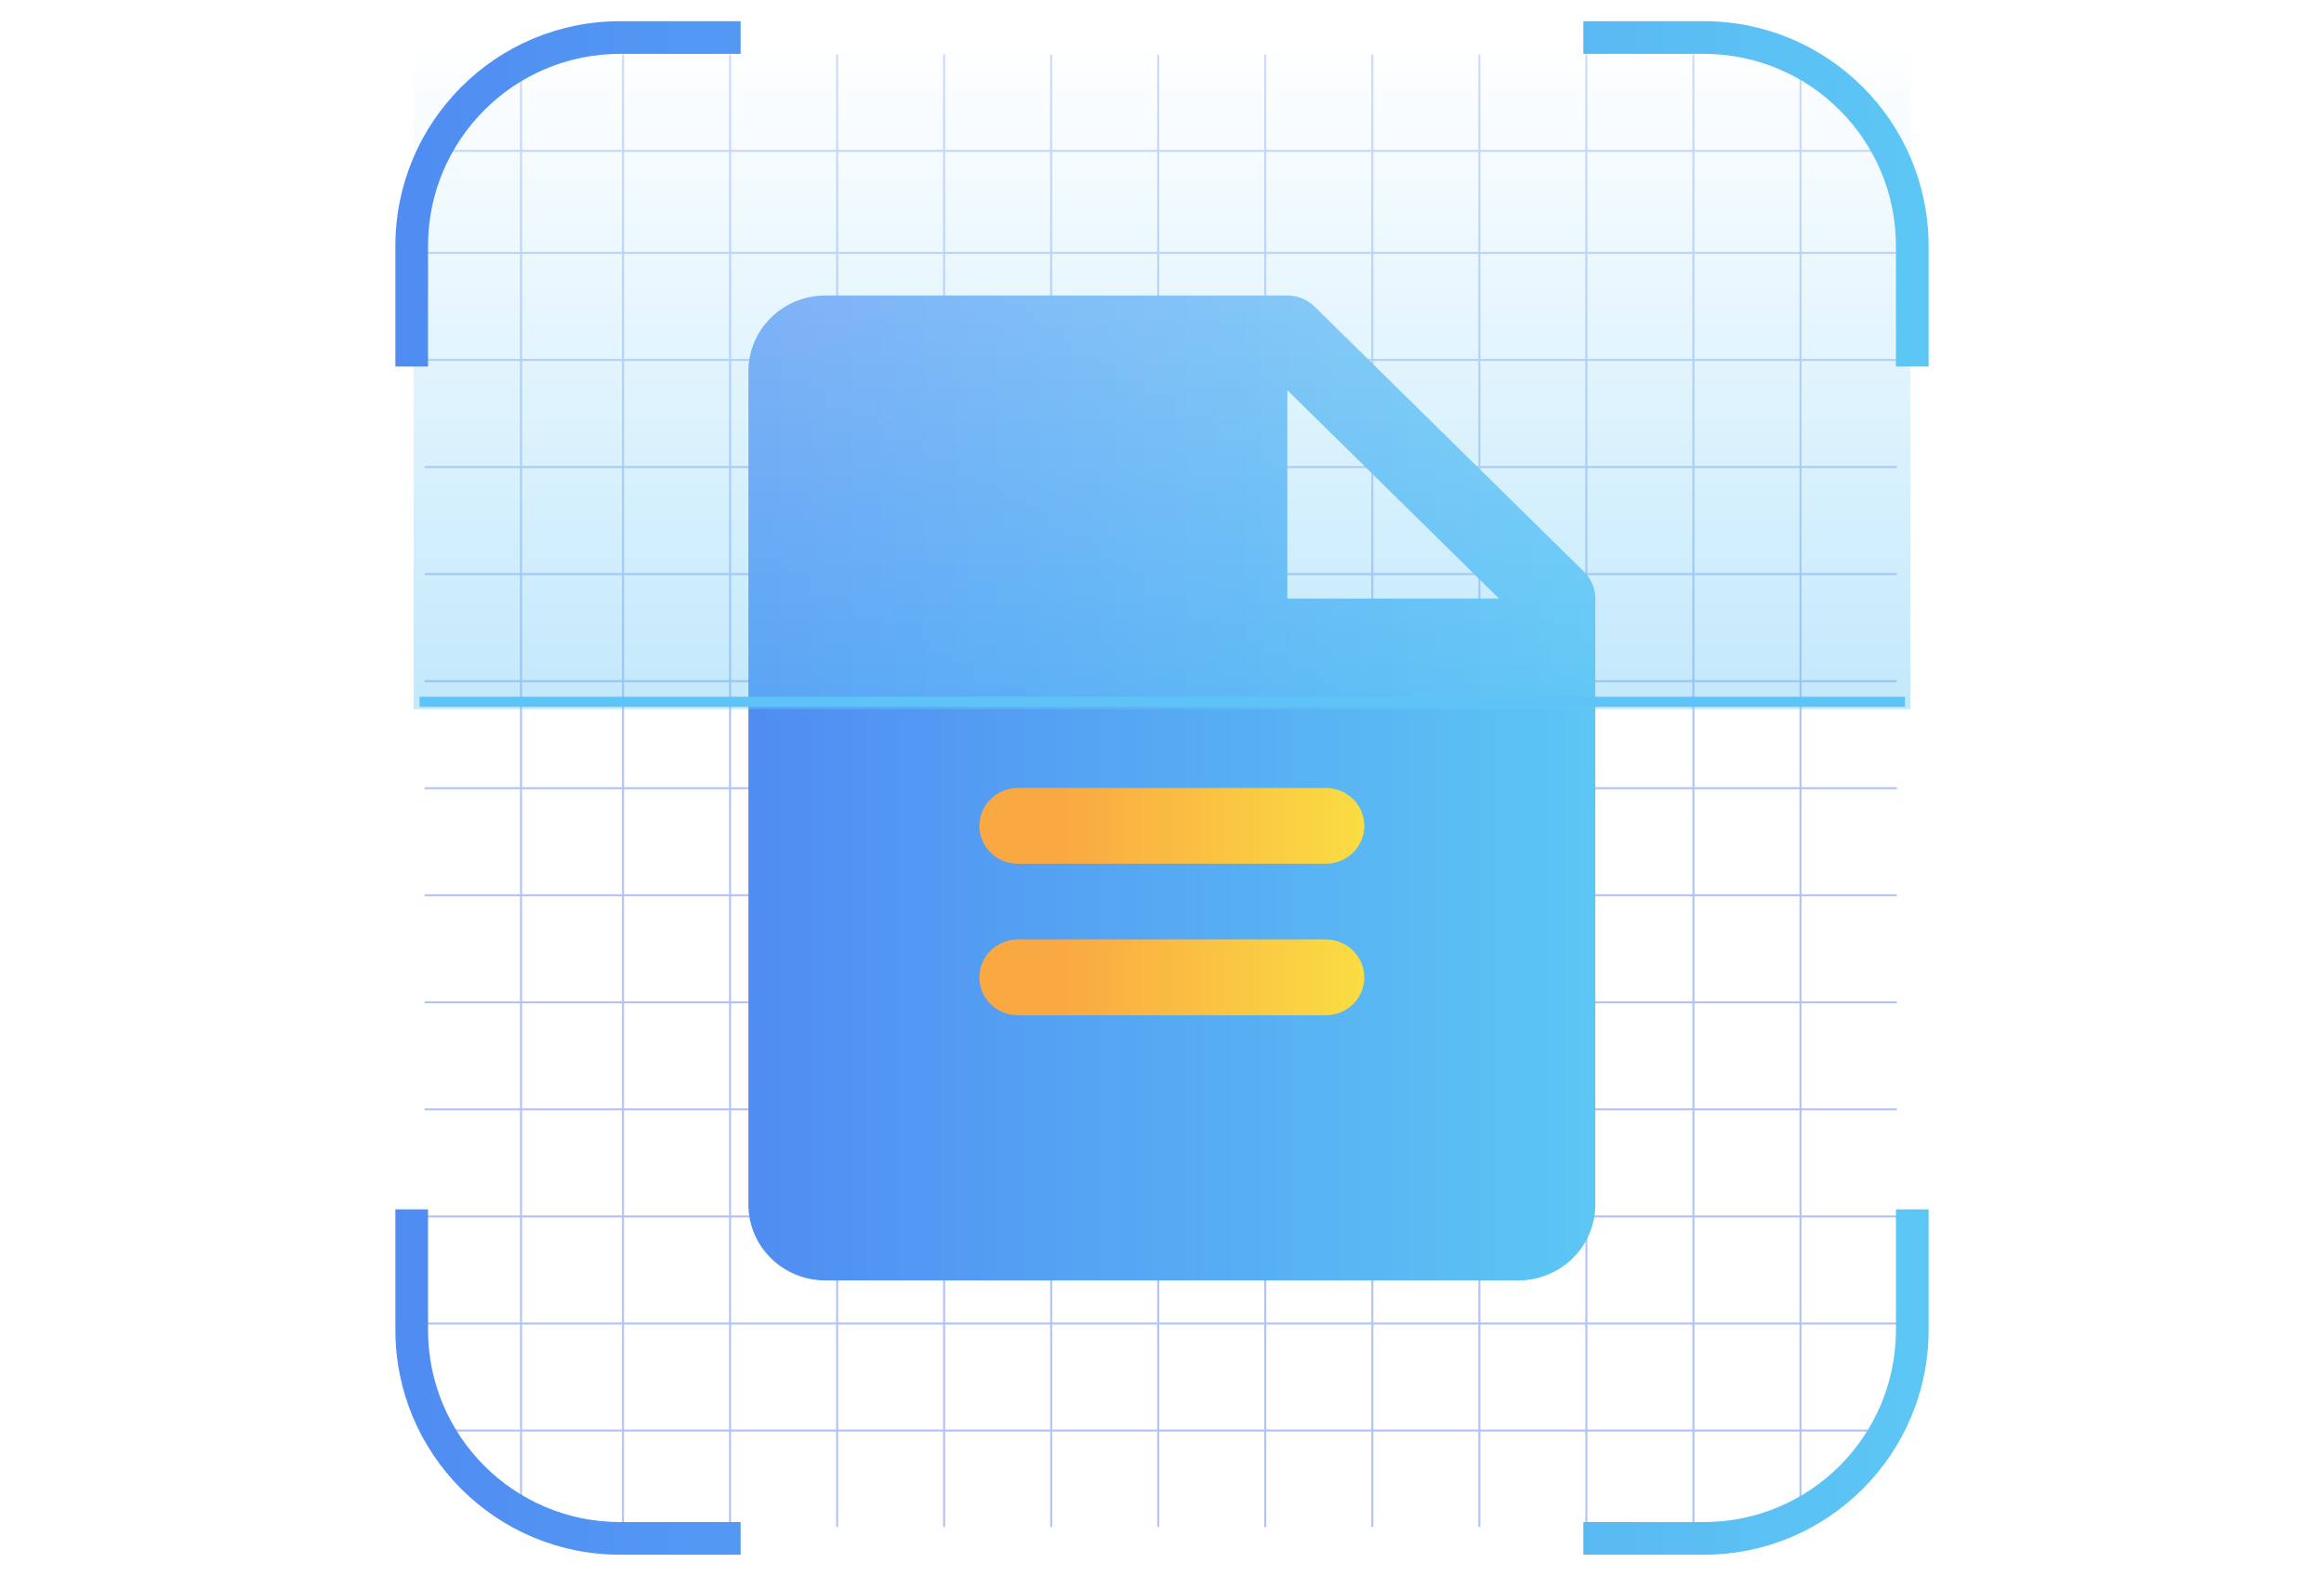 <svg width="118" height="80" viewBox="0 0 118 80" fill="none" xmlns="http://www.w3.org/2000/svg">
<g opacity="0.4">
<path fill-rule="evenodd" clip-rule="evenodd" d="M96.314 7.711H21.559V7.608H96.314V7.711Z" fill="#3F68E4"/>
<path fill-rule="evenodd" clip-rule="evenodd" d="M96.314 12.889H21.559V12.787H96.314V12.889Z" fill="#3F68E4"/>
<path fill-rule="evenodd" clip-rule="evenodd" d="M96.314 18.324H21.559V18.222H96.314V18.324Z" fill="#3F68E4"/>
<path fill-rule="evenodd" clip-rule="evenodd" d="M96.314 23.759H21.559V23.657H96.314V23.759Z" fill="#3F68E4"/>
<path fill-rule="evenodd" clip-rule="evenodd" d="M96.314 29.194H21.559V29.091H96.314V29.194Z" fill="#3F68E4"/>
<path fill-rule="evenodd" clip-rule="evenodd" d="M96.314 34.629H21.559V34.526H96.314V34.629Z" fill="#3F68E4"/>
<path fill-rule="evenodd" clip-rule="evenodd" d="M96.314 40.064H21.559V39.961H96.314V40.064Z" fill="#3F68E4"/>
<path fill-rule="evenodd" clip-rule="evenodd" d="M96.314 45.498H21.559V45.396H96.314V45.498Z" fill="#3F68E4"/>
<path fill-rule="evenodd" clip-rule="evenodd" d="M96.314 50.933H21.559V50.831H96.314V50.933Z" fill="#3F68E4"/>
<path fill-rule="evenodd" clip-rule="evenodd" d="M96.314 56.368H21.559V56.266H96.314V56.368Z" fill="#3F68E4"/>
<path fill-rule="evenodd" clip-rule="evenodd" d="M96.314 61.803H21.559V61.701H96.314V61.803Z" fill="#3F68E4"/>
<path fill-rule="evenodd" clip-rule="evenodd" d="M96.314 67.238H21.559V67.135H96.314V67.238Z" fill="#3F68E4"/>
<path fill-rule="evenodd" clip-rule="evenodd" d="M96.314 72.673H21.559V72.57H96.314V72.673Z" fill="#3F68E4"/>
<path fill-rule="evenodd" clip-rule="evenodd" d="M26.507 2.763L26.507 77.518L26.404 77.518L26.404 2.763L26.507 2.763Z" fill="#3F68E4"/>
<path fill-rule="evenodd" clip-rule="evenodd" d="M31.685 2.763L31.685 77.518L31.582 77.518L31.582 2.763L31.685 2.763Z" fill="#3F68E4"/>
<path fill-rule="evenodd" clip-rule="evenodd" d="M37.12 2.763L37.12 77.518L37.018 77.518L37.018 2.763L37.12 2.763Z" fill="#3F68E4"/>
<path fill-rule="evenodd" clip-rule="evenodd" d="M42.556 2.763L42.556 77.518L42.453 77.518L42.453 2.763L42.556 2.763Z" fill="#3F68E4"/>
<path fill-rule="evenodd" clip-rule="evenodd" d="M47.989 2.763L47.989 77.518L47.887 77.518L47.887 2.763L47.989 2.763Z" fill="#3F68E4"/>
<path fill-rule="evenodd" clip-rule="evenodd" d="M53.425 2.763L53.425 77.518L53.322 77.518L53.322 2.763L53.425 2.763Z" fill="#3F68E4"/>
<path fill-rule="evenodd" clip-rule="evenodd" d="M58.86 2.763L58.86 77.518L58.758 77.518L58.758 2.763L58.86 2.763Z" fill="#3F68E4"/>
<path fill-rule="evenodd" clip-rule="evenodd" d="M64.294 2.763L64.294 77.518L64.191 77.518L64.191 2.763L64.294 2.763Z" fill="#3F68E4"/>
<path fill-rule="evenodd" clip-rule="evenodd" d="M69.73 2.763L69.73 77.518L69.627 77.518L69.627 2.763L69.73 2.763Z" fill="#3F68E4"/>
<path fill-rule="evenodd" clip-rule="evenodd" d="M75.165 2.763L75.165 77.518L75.062 77.518L75.062 2.763L75.165 2.763Z" fill="#3F68E4"/>
<path fill-rule="evenodd" clip-rule="evenodd" d="M80.599 2.763L80.599 77.518L80.496 77.518L80.496 2.763L80.599 2.763Z" fill="#3F68E4"/>
<path fill-rule="evenodd" clip-rule="evenodd" d="M86.034 2.763L86.034 77.518L85.932 77.518L85.932 2.763L86.034 2.763Z" fill="#3F68E4"/>
<path fill-rule="evenodd" clip-rule="evenodd" d="M91.47 2.763L91.47 77.518L91.367 77.518L91.367 2.763L91.47 2.763Z" fill="#3F68E4"/>
</g>
<rect x="49" y="39" width="21" height="13" fill="url(#paint0_linear_85_2201)"/>
<path d="M80.428 29.024L66.746 15.562C66.565 15.384 66.349 15.242 66.112 15.146C65.875 15.049 65.62 15 65.364 15H41.909C40.872 15 39.878 15.405 39.145 16.127C38.412 16.848 38 17.826 38 18.846V61.154C38 62.174 38.412 63.152 39.145 63.873C39.878 64.595 40.872 65 41.909 65H77.091C78.128 65 79.122 64.595 79.855 63.873C80.588 63.152 81 62.174 81 61.154V30.385C81 30.132 80.95 29.882 80.852 29.648C80.754 29.415 80.61 29.203 80.428 29.024ZM67.318 51.538H51.682C51.163 51.538 50.666 51.336 50.3 50.975C49.933 50.615 49.727 50.125 49.727 49.615C49.727 49.105 49.933 48.616 50.3 48.256C50.666 47.895 51.163 47.692 51.682 47.692H67.318C67.837 47.692 68.334 47.895 68.7 48.256C69.067 48.616 69.273 49.105 69.273 49.615C69.273 50.125 69.067 50.615 68.7 50.975C68.334 51.336 67.837 51.538 67.318 51.538ZM67.318 43.846H51.682C51.163 43.846 50.666 43.644 50.3 43.283C49.933 42.922 49.727 42.433 49.727 41.923C49.727 41.413 49.933 40.924 50.3 40.563C50.666 40.203 51.163 40 51.682 40H67.318C67.837 40 68.334 40.203 68.7 40.563C69.067 40.924 69.273 41.413 69.273 41.923C69.273 42.433 69.067 42.922 68.7 43.283C68.334 43.644 67.837 43.846 67.318 43.846ZM65.364 30.385V19.808L76.114 30.385H65.364Z" fill="url(#paint1_linear_85_2201)"/>
<g style="mix-blend-mode:darken" opacity="0.4">
<path d="M97 2L97 36L21 36L21 2L97 2Z" fill="url(#paint2_linear_85_2201)"/>
</g>
<g filter="url(#filter0_d_85_2201)">
<path fill-rule="evenodd" clip-rule="evenodd" d="M96.722 35.882H21.301V35.37H96.722V35.882Z" fill="#5EC4F7"/>
</g>
<path d="M37.456 1.376V1.226H37.306H31.486C25.267 1.226 20.225 6.268 20.225 12.487V18.307V18.457H20.375H21.433H21.583V18.307V12.487C21.583 7.018 26.017 2.584 31.486 2.584H37.306H37.456V2.434V1.376ZM80.543 2.434V2.584H80.692H86.513C91.982 2.584 96.415 7.018 96.415 12.487V18.307V18.457H96.566H97.624H97.774V18.307V12.487C97.774 6.268 92.732 1.226 86.513 1.226H80.692H80.543V1.376V2.434ZM21.583 61.693V61.543H21.433H20.375H20.225V61.693V67.513C20.225 73.733 25.267 78.774 31.486 78.774H37.306H37.456V78.624V77.566V77.416H37.306H31.486C26.017 77.416 21.583 72.983 21.583 67.513V61.693ZM96.566 61.543H96.415V61.693V67.513C96.415 72.983 91.982 77.416 86.513 77.416H80.692H80.543V77.566V78.624V78.774H80.692H86.513C92.732 78.774 97.774 73.733 97.774 67.513V61.693V61.543H97.624H96.566Z" fill="url(#paint3_linear_85_2201)" stroke="url(#paint4_linear_85_2201)" stroke-width="0.3"/>
<defs>
<filter id="filter0_d_85_2201" x="0.301" y="14.37" width="117.421" height="42.513" filterUnits="userSpaceOnUse" color-interpolation-filters="sRGB">
<feFlood flood-opacity="0" result="BackgroundImageFix"/>
<feColorMatrix in="SourceAlpha" type="matrix" values="0 0 0 0 0 0 0 0 0 0 0 0 0 0 0 0 0 0 127 0" result="hardAlpha"/>
<feOffset/>
<feGaussianBlur stdDeviation="10.5"/>
<feComposite in2="hardAlpha" operator="out"/>
<feColorMatrix type="matrix" values="0 0 0 0 0.067 0 0 0 0 0.699 0 0 0 0 1 0 0 0 1 0"/>
<feBlend mode="normal" in2="BackgroundImageFix" result="effect1_dropShadow_85_2201"/>
<feBlend mode="normal" in="SourceGraphic" in2="effect1_dropShadow_85_2201" result="shape"/>
</filter>
<linearGradient id="paint0_linear_85_2201" x1="50.794" y1="52" x2="69.425" y2="52" gradientUnits="userSpaceOnUse">
<stop offset="0.172" stop-color="#FAA942"/>
<stop offset="1" stop-color="#FADD43"/>
</linearGradient>
<linearGradient id="paint1_linear_85_2201" x1="27.385" y1="39.999" x2="90.985" y2="39.999" gradientUnits="userSpaceOnUse">
<stop stop-color="#4D7EF2"/>
<stop offset="1" stop-color="#5FD4F4"/>
</linearGradient>
<linearGradient id="paint2_linear_85_2201" x1="59.052" y1="2" x2="59.052" y2="38.18" gradientUnits="userSpaceOnUse">
<stop stop-color="white"/>
<stop offset="1" stop-color="#5EC4F7"/>
</linearGradient>
<linearGradient id="paint3_linear_85_2201" x1="1.305" y1="39.999" x2="115.562" y2="39.999" gradientUnits="userSpaceOnUse">
<stop stop-color="#4D7EF2"/>
<stop offset="1" stop-color="#5FD4F4"/>
</linearGradient>
<linearGradient id="paint4_linear_85_2201" x1="1.305" y1="39.999" x2="115.562" y2="39.999" gradientUnits="userSpaceOnUse">
<stop stop-color="#4D7EF2"/>
<stop offset="1" stop-color="#5FD4F4"/>
</linearGradient>
</defs>
</svg>
